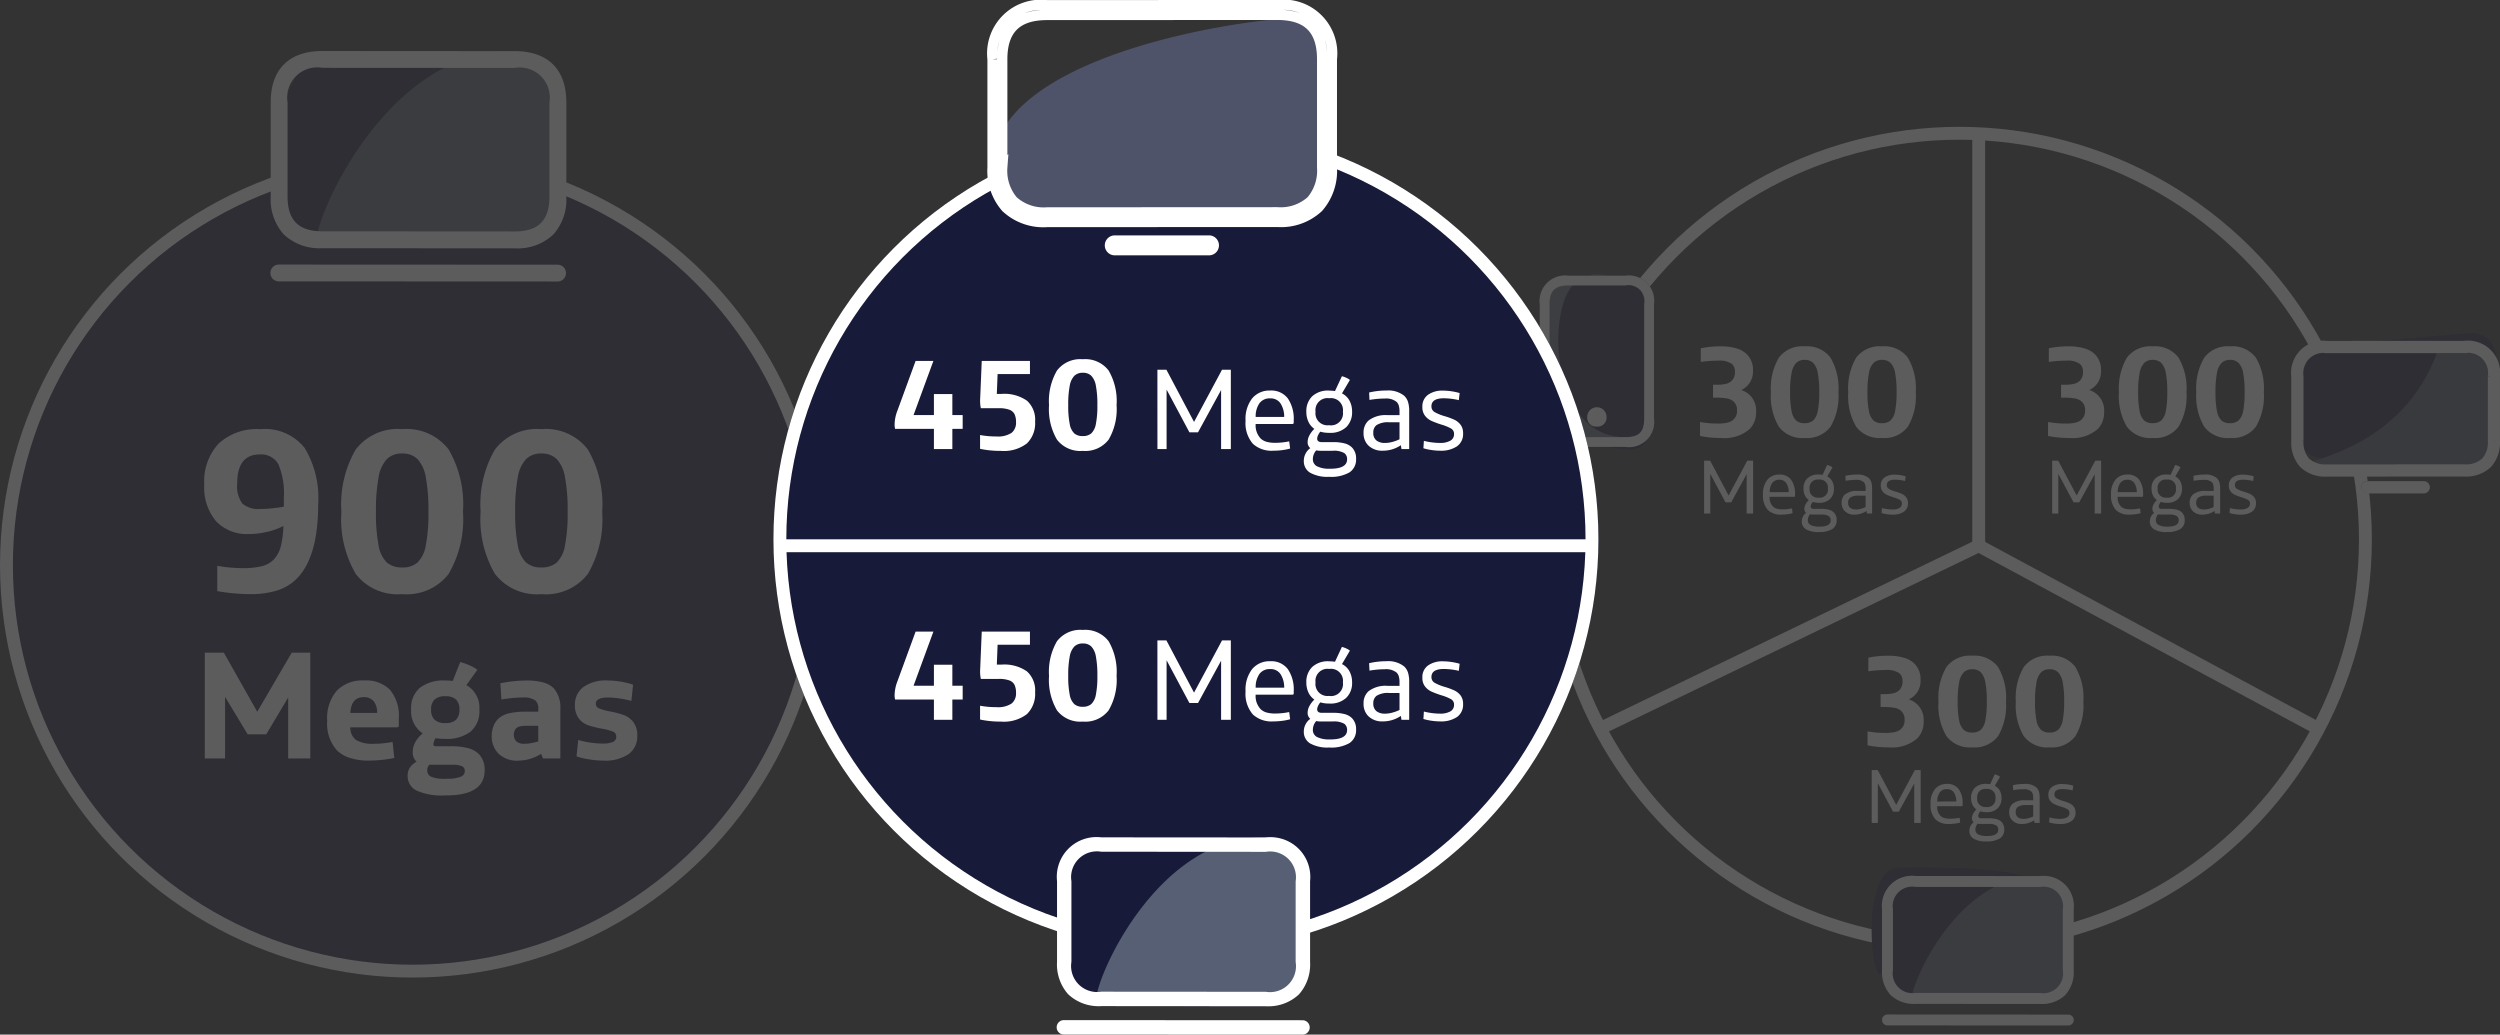 <svg xmlns="http://www.w3.org/2000/svg" width="193.941" height="80.262" viewBox="0 0 193.941 80.262">
  <rect x="0" y="0" width="193.941" height="80.262" fill="#333333" stroke="none"/>
  <g id="Grupo_15013" data-name="Grupo 15013" transform="translate(-941 -1203.162)">
    <g id="Grupo_15012" data-name="Grupo 15012">
      <g id="Grupo_14983" data-name="Grupo 14983" transform="translate(-11 -30)" opacity="0.2">
        <line id="Línea_1366" data-name="Línea 1366" y1="14" x2="29" transform="translate(1076.5 1275.5)" fill="none" stroke="#fff" stroke-width="1"/>
        <line id="Línea_1367" data-name="Línea 1367" x1="26" y1="14" transform="translate(1105.5 1275.5)" fill="none" stroke="#fff" stroke-width="1"/>
        <line id="Línea_1368" data-name="Línea 1368" y1="32" transform="translate(1105.5 1243.5)" fill="none" stroke="#fff" stroke-width="1"/>
        <g id="Grupo_14982" data-name="Grupo 14982" transform="translate(-5)">
          <g id="Elipse_878" data-name="Elipse 878" transform="translate(1077 1243)" fill="none" stroke="#fff" stroke-width="1">
            <circle cx="32" cy="32" r="32" stroke="none"/>
            <circle cx="32" cy="32" r="31.5" fill="none"/>
          </g>
          <g id="Grupo_14964" data-name="Grupo 14964" transform="translate(586 -29)">
            <g id="Grupo_3753" data-name="Grupo 3753" transform="translate(-1726.24 1117.969)">
              <path id="Trazado_10761" data-name="Trazado 10761" d="M2486.216,197.572l-5.646-.669c-.578,0-1.945-11.642,0-11.906,1.145,0,6.978-1.447,6.978.932l.443,7.923a6.706,6.706,0,0,1-.443,2.717A1.456,1.456,0,0,1,2486.216,197.572Z" transform="translate(-262.442 -18.488)" fill="#181a39"/>
              <g id="Grupo_3751" data-name="Grupo 3751" transform="translate(2216.69 165.488)">
                <path id="Trazado_10758" data-name="Trazado 10758" d="M2223.329,178.861h-4.42a1.958,1.958,0,0,1-2.219-2.219V167.8a1.977,1.977,0,0,1,2.219-2.219h4.42a1.962,1.962,0,0,1,2.219,2.219v8.84a1.958,1.958,0,0,1-2.219,2.219Zm0-.756c1.067,0,1.464-.4,1.464-1.464V167.8a1.551,1.551,0,0,0-.333-1.129c-.225-.226-3.968-2.623-5.551.12S2217.842,178.105,2223.329,178.105Z" transform="translate(-2216.689 -165.488)" fill="#5e6b7d"/>
                <path id="Trazado_2631" data-name="Trazado 2631" d="M2223.329,178.892h-4.42a1.958,1.958,0,0,1-2.219-2.219v-8.84a1.977,1.977,0,0,1,2.219-2.219h4.42a1.962,1.962,0,0,1,2.219,2.219v8.84a1.958,1.958,0,0,1-2.219,2.219Zm-4.42-12.523c-1.04,0-1.463.424-1.463,1.464v8.84c0,1.067.4,1.464,1.463,1.464h4.42c1.067,0,1.464-.4,1.464-1.464v-8.84a1.233,1.233,0,0,0-1.464-1.464Z" transform="translate(-2216.69 -165.519)" fill="#fff"/>
              </g>
              <g id="Grupo_3752" data-name="Grupo 3752" transform="translate(2220.37 175.783)">
                <path id="Trazado_2632" data-name="Trazado 2632" d="M2263.955,291.024a.506.506,0,0,0-.56.563.506.506,0,0,0,.56.563.507.507,0,0,0,.56-.563A.507.507,0,0,0,2263.955,291.024Z" transform="translate(-2263.207 -290.835)" fill="#fff"/>
                <path id="Trazado_2633" data-name="Trazado 2633" d="M2261.864,290.248a.694.694,0,0,1-.749-.752.749.749,0,1,1,1.5,0,.693.693,0,0,1-.749.752Zm0-1.126c-.257,0-.371.115-.371.374a.394.394,0,0,0,.088.282.485.485,0,0,0,.567,0,.393.393,0,0,0,.088-.282C2262.235,289.237,2262.121,289.122,2261.864,289.122Z" transform="translate(-2261.115 -288.744)" fill="#fff"/>
              </g>
            </g>
            <path id="Trazado_10760" data-name="Trazado 10760" d="M2489.059,193.3l-9.322-.006c-.815,0-1.391-8.087,1.355-8.26,1.615,0,10.473-.205,10.473,1.359v4.462a2.443,2.443,0,0,1-.626,1.786A2.536,2.536,0,0,1,2489.059,193.3Z" transform="translate(-1962.867 1144.438)" fill="#181a39"/>
            <path id="Trazado_10778" data-name="Trazado 10778" d="M-6.47.14A7.827,7.827,0,0,1-8.12-.02V-1.1a7.983,7.983,0,0,0,1.37.12,3.479,3.479,0,0,0,.685-.055A1.255,1.255,0,0,0-5.62-1.21.885.885,0,0,0-5.25-2a.855.855,0,0,0-.34-.75,1.187,1.187,0,0,0-.49-.185,5.041,5.041,0,0,0-.84-.055h-.19v-1h.24a3.308,3.308,0,0,0,.74-.065,1.025,1.025,0,0,0,.45-.225.887.887,0,0,0,.27-.7.779.779,0,0,0-.23-.62,1.657,1.657,0,0,0-1.08-.26,9.065,9.065,0,0,0-1.34.1V-6.82a7.428,7.428,0,0,1,1.57-.15,4.131,4.131,0,0,1,1.18.155,1.926,1.926,0,0,1,.83.465,1.7,1.7,0,0,1,.47,1.26,1.569,1.569,0,0,1-.91,1.51A1.641,1.641,0,0,1-3.77-1.89,1.826,1.826,0,0,1-4.25-.57,2.968,2.968,0,0,1-6.47.14ZM0,.14A2.278,2.278,0,0,1-2.005-.735,4.684,4.684,0,0,1-2.62-3.41a4.71,4.71,0,0,1,.615-2.68A2.273,2.273,0,0,1,0-6.97a2.273,2.273,0,0,1,2.005.88A4.71,4.71,0,0,1,2.62-3.41,4.684,4.684,0,0,1,2.005-.735,2.278,2.278,0,0,1,0,.14ZM0-1.01a.968.968,0,0,0,.66-.21,1.335,1.335,0,0,0,.355-.73A7.142,7.142,0,0,0,1.13-3.41a7.6,7.6,0,0,0-.115-1.5,1.494,1.494,0,0,0-.36-.78A.907.907,0,0,0,0-5.92a.907.907,0,0,0-.655.235,1.494,1.494,0,0,0-.36.78,7.6,7.6,0,0,0-.115,1.5,7.142,7.142,0,0,0,.115,1.46,1.335,1.335,0,0,0,.355.73A.968.968,0,0,0,0-1.01ZM6,.14A2.278,2.278,0,0,1,3.995-.735,4.684,4.684,0,0,1,3.38-3.41a4.71,4.71,0,0,1,.615-2.68A2.273,2.273,0,0,1,6-6.97a2.273,2.273,0,0,1,2.005.88A4.71,4.71,0,0,1,8.62-3.41,4.684,4.684,0,0,1,8.005-.735,2.278,2.278,0,0,1,6,.14ZM6-1.01a.968.968,0,0,0,.66-.21,1.335,1.335,0,0,0,.355-.73A7.142,7.142,0,0,0,7.13-3.41a7.6,7.6,0,0,0-.115-1.5,1.494,1.494,0,0,0-.36-.78A.907.907,0,0,0,6-5.92a.907.907,0,0,0-.655.235,1.494,1.494,0,0,0-.36.78,7.6,7.6,0,0,0-.115,1.5,7.142,7.142,0,0,0,.115,1.46,1.335,1.335,0,0,0,.355.73A.968.968,0,0,0,6-1.01ZM-7.8,1.9h.468L-5.9,4.6l1.446-2.7H-4V6h-.5V2.946L-5.7,5.13h-.444L-7.323,2.922V6H-7.8ZM-1.8,6.084a1.425,1.425,0,0,1-1.05-.354,1.629,1.629,0,0,1-.384-1.194,1.727,1.727,0,0,1,.345-1.161,1.163,1.163,0,0,1,.927-.4,1.071,1.071,0,0,1,.912.405A1.863,1.863,0,0,1-.747,4.524v.114q0,.066-.072.066h-1.9a.979.979,0,0,0,.258.75.733.733,0,0,0,.3.168,1.591,1.591,0,0,0,.45.054A3.533,3.533,0,0,0-.981,5.6l.048.372a2.775,2.775,0,0,1-.423.084A3.568,3.568,0,0,1-1.8,6.084Zm.564-1.746a1.27,1.27,0,0,0-.192-.7.609.609,0,0,0-.534-.258.65.65,0,0,0-.555.252,1.187,1.187,0,0,0-.195.708Zm2.328,3.1A1.829,1.829,0,0,1,.1,7.221a.691.691,0,0,1-.324-.615.8.8,0,0,1,.09-.369.757.757,0,0,1,.246-.285.39.39,0,0,1-.138-.318.739.739,0,0,1,.093-.345,1.309,1.309,0,0,1,.255-.333.917.917,0,0,1-.309-.372,1.22,1.22,0,0,1-.105-.516,1.068,1.068,0,0,1,.3-.795,1.2,1.2,0,0,1,.882-.3,2.344,2.344,0,0,1,.3.024l.354-.768a1.238,1.238,0,0,1,.222.078.838.838,0,0,1,.192.114l-.408.7a.891.891,0,0,1,.39.378,1.187,1.187,0,0,1,.132.57,1.068,1.068,0,0,1-.3.8,1.2,1.2,0,0,1-.882.3A1.6,1.6,0,0,1,.627,5.1a.812.812,0,0,0-.114.18.433.433,0,0,0-.048.18q0,.18.24.18h.564a2.348,2.348,0,0,1,.618.066.848.848,0,0,1,.378.21.8.8,0,0,1,.216.594.789.789,0,0,1-.333.69A1.874,1.874,0,0,1,1.089,7.434Zm0-2.67a.621.621,0,0,0,.708-.7.621.621,0,0,0-.708-.7.621.621,0,0,0-.708.7A.621.621,0,0,0,1.089,4.764Zm.048,2.25q.876,0,.876-.486A.379.379,0,0,0,1.869,6.2a1.068,1.068,0,0,0-.6-.12H.633a1.118,1.118,0,0,1-.216-.018.693.693,0,0,0-.174.45.407.407,0,0,0,.21.372A1.39,1.39,0,0,0,1.137,7.014Zm2.73-.93A1.013,1.013,0,0,1,3.1,5.8a.885.885,0,0,1-.234-.636.826.826,0,0,1,.252-.636,1.446,1.446,0,0,1,1-.282h.612V4.062a1.061,1.061,0,0,0-.036-.3.462.462,0,0,0-.114-.2.867.867,0,0,0-.612-.174,4.848,4.848,0,0,0-.792.072l-.018-.384a3.828,3.828,0,0,1,.894-.1,1.311,1.311,0,0,1,.918.27.75.75,0,0,1,.2.321,1.6,1.6,0,0,1,.06.477V6h-.4l-.03-.2A1.66,1.66,0,0,1,3.867,6.084Zm.108-.4a1.484,1.484,0,0,0,.378-.054,1.94,1.94,0,0,0,.372-.138V4.614h-.54a1.085,1.085,0,0,0-.654.15.474.474,0,0,0-.162.39.49.49,0,0,0,.156.4A.679.679,0,0,0,3.975,5.682Zm2.85.4a3.1,3.1,0,0,1-.453-.036,2.619,2.619,0,0,1-.411-.09l.024-.384a3.243,3.243,0,0,0,.4.078,3.17,3.17,0,0,0,.417.03,1.052,1.052,0,0,0,.549-.117.381.381,0,0,0,.189-.345.314.314,0,0,0-.162-.288,2.544,2.544,0,0,0-.51-.2,4.822,4.822,0,0,1-.5-.189.889.889,0,0,1-.327-.261.712.712,0,0,1-.138-.456.736.736,0,0,1,.291-.63,1.274,1.274,0,0,1,.777-.216,2.9,2.9,0,0,1,.447.036,3.1,3.1,0,0,1,.411.09l-.042.366a3.492,3.492,0,0,0-.774-.1q-.642,0-.642.414a.331.331,0,0,0,.165.3,2.36,2.36,0,0,0,.513.21,3.836,3.836,0,0,1,.495.18.891.891,0,0,1,.33.261.7.7,0,0,1,.135.447.772.772,0,0,1-.318.675A1.483,1.483,0,0,1,6.825,6.084Z" transform="translate(538 1296)" fill="#fff"/>
            <path id="Trazado_10777" data-name="Trazado 10777" d="M-6.47.14A7.827,7.827,0,0,1-8.12-.02V-1.1a7.983,7.983,0,0,0,1.37.12,3.479,3.479,0,0,0,.685-.055A1.255,1.255,0,0,0-5.62-1.21.885.885,0,0,0-5.25-2a.855.855,0,0,0-.34-.75,1.187,1.187,0,0,0-.49-.185,5.041,5.041,0,0,0-.84-.055h-.19v-1h.24a3.308,3.308,0,0,0,.74-.065,1.025,1.025,0,0,0,.45-.225.887.887,0,0,0,.27-.7.779.779,0,0,0-.23-.62,1.657,1.657,0,0,0-1.08-.26,9.065,9.065,0,0,0-1.34.1V-6.82a7.428,7.428,0,0,1,1.57-.15,4.131,4.131,0,0,1,1.18.155,1.926,1.926,0,0,1,.83.465,1.7,1.7,0,0,1,.47,1.26,1.569,1.569,0,0,1-.91,1.51A1.641,1.641,0,0,1-3.77-1.89,1.826,1.826,0,0,1-4.25-.57,2.968,2.968,0,0,1-6.47.14ZM0,.14A2.278,2.278,0,0,1-2.005-.735,4.684,4.684,0,0,1-2.62-3.41a4.71,4.71,0,0,1,.615-2.68A2.273,2.273,0,0,1,0-6.97a2.273,2.273,0,0,1,2.005.88A4.71,4.71,0,0,1,2.62-3.41,4.684,4.684,0,0,1,2.005-.735,2.278,2.278,0,0,1,0,.14ZM0-1.01a.968.968,0,0,0,.66-.21,1.335,1.335,0,0,0,.355-.73A7.142,7.142,0,0,0,1.13-3.41a7.6,7.6,0,0,0-.115-1.5,1.494,1.494,0,0,0-.36-.78A.907.907,0,0,0,0-5.92a.907.907,0,0,0-.655.235,1.494,1.494,0,0,0-.36.78,7.6,7.6,0,0,0-.115,1.5,7.142,7.142,0,0,0,.115,1.46,1.335,1.335,0,0,0,.355.73A.968.968,0,0,0,0-1.01ZM6,.14A2.278,2.278,0,0,1,3.995-.735,4.684,4.684,0,0,1,3.38-3.41a4.71,4.71,0,0,1,.615-2.68A2.273,2.273,0,0,1,6-6.97a2.273,2.273,0,0,1,2.005.88A4.71,4.71,0,0,1,8.62-3.41,4.684,4.684,0,0,1,8.005-.735,2.278,2.278,0,0,1,6,.14ZM6-1.01a.968.968,0,0,0,.66-.21,1.335,1.335,0,0,0,.355-.73A7.142,7.142,0,0,0,7.13-3.41a7.6,7.6,0,0,0-.115-1.5,1.494,1.494,0,0,0-.36-.78A.907.907,0,0,0,6-5.92a.907.907,0,0,0-.655.235,1.494,1.494,0,0,0-.36.78,7.6,7.6,0,0,0-.115,1.5,7.142,7.142,0,0,0,.115,1.46,1.335,1.335,0,0,0,.355.73A.968.968,0,0,0,6-1.01ZM-7.8,1.9h.468L-5.9,4.6l1.446-2.7H-4V6h-.5V2.946L-5.7,5.13h-.444L-7.323,2.922V6H-7.8ZM-1.8,6.084a1.425,1.425,0,0,1-1.05-.354,1.629,1.629,0,0,1-.384-1.194,1.727,1.727,0,0,1,.345-1.161,1.163,1.163,0,0,1,.927-.4,1.071,1.071,0,0,1,.912.405A1.863,1.863,0,0,1-.747,4.524v.114q0,.066-.072.066h-1.9a.979.979,0,0,0,.258.75.733.733,0,0,0,.3.168,1.591,1.591,0,0,0,.45.054A3.533,3.533,0,0,0-.981,5.6l.048.372a2.775,2.775,0,0,1-.423.084A3.568,3.568,0,0,1-1.8,6.084Zm.564-1.746a1.27,1.27,0,0,0-.192-.7.609.609,0,0,0-.534-.258.65.65,0,0,0-.555.252,1.187,1.187,0,0,0-.195.708Zm2.328,3.1A1.829,1.829,0,0,1,.1,7.221a.691.691,0,0,1-.324-.615.8.8,0,0,1,.09-.369.757.757,0,0,1,.246-.285.39.39,0,0,1-.138-.318.739.739,0,0,1,.093-.345,1.309,1.309,0,0,1,.255-.333.917.917,0,0,1-.309-.372,1.22,1.22,0,0,1-.105-.516,1.068,1.068,0,0,1,.3-.795,1.2,1.2,0,0,1,.882-.3,2.344,2.344,0,0,1,.3.024l.354-.768a1.238,1.238,0,0,1,.222.078.838.838,0,0,1,.192.114l-.408.7a.891.891,0,0,1,.39.378,1.187,1.187,0,0,1,.132.57,1.068,1.068,0,0,1-.3.8,1.2,1.2,0,0,1-.882.3A1.6,1.6,0,0,1,.627,5.1a.812.812,0,0,0-.114.18.433.433,0,0,0-.048.18q0,.18.24.18h.564a2.348,2.348,0,0,1,.618.066.848.848,0,0,1,.378.21.8.8,0,0,1,.216.594.789.789,0,0,1-.333.69A1.874,1.874,0,0,1,1.089,7.434Zm0-2.67a.621.621,0,0,0,.708-.7.621.621,0,0,0-.708-.7.621.621,0,0,0-.708.7A.621.621,0,0,0,1.089,4.764Zm.048,2.25q.876,0,.876-.486A.379.379,0,0,0,1.869,6.2a1.068,1.068,0,0,0-.6-.12H.633a1.118,1.118,0,0,1-.216-.018.693.693,0,0,0-.174.45.407.407,0,0,0,.21.372A1.39,1.39,0,0,0,1.137,7.014Zm2.73-.93A1.013,1.013,0,0,1,3.1,5.8a.885.885,0,0,1-.234-.636.826.826,0,0,1,.252-.636,1.446,1.446,0,0,1,1-.282h.612V4.062a1.061,1.061,0,0,0-.036-.3.462.462,0,0,0-.114-.2.867.867,0,0,0-.612-.174,4.848,4.848,0,0,0-.792.072l-.018-.384a3.828,3.828,0,0,1,.894-.1,1.311,1.311,0,0,1,.918.27.75.75,0,0,1,.2.321,1.6,1.6,0,0,1,.06.477V6h-.4l-.03-.2A1.66,1.66,0,0,1,3.867,6.084Zm.108-.4a1.484,1.484,0,0,0,.378-.054,1.94,1.94,0,0,0,.372-.138V4.614h-.54a1.085,1.085,0,0,0-.654.15.474.474,0,0,0-.162.39.49.49,0,0,0,.156.4A.679.679,0,0,0,3.975,5.682Zm2.85.4a3.1,3.1,0,0,1-.453-.036,2.619,2.619,0,0,1-.411-.09l.024-.384a3.243,3.243,0,0,0,.4.078,3.17,3.17,0,0,0,.417.03,1.052,1.052,0,0,0,.549-.117.381.381,0,0,0,.189-.345.314.314,0,0,0-.162-.288,2.544,2.544,0,0,0-.51-.2,4.822,4.822,0,0,1-.5-.189.889.889,0,0,1-.327-.261.712.712,0,0,1-.138-.456.736.736,0,0,1,.291-.63,1.274,1.274,0,0,1,.777-.216,2.9,2.9,0,0,1,.447.036,3.1,3.1,0,0,1,.411.09l-.042.366a3.492,3.492,0,0,0-.774-.1q-.642,0-.642.414a.331.331,0,0,0,.165.3,2.36,2.36,0,0,0,.513.21,3.836,3.836,0,0,1,.495.18.891.891,0,0,1,.33.261.7.7,0,0,1,.135.447.772.772,0,0,1-.318.675A1.483,1.483,0,0,1,6.825,6.084Z" transform="translate(511 1296)" fill="#fff"/>
            <path id="Trazado_10779" data-name="Trazado 10779" d="M-6.47.14A7.827,7.827,0,0,1-8.12-.02V-1.1a7.983,7.983,0,0,0,1.37.12,3.479,3.479,0,0,0,.685-.055A1.255,1.255,0,0,0-5.62-1.21.885.885,0,0,0-5.25-2a.855.855,0,0,0-.34-.75,1.187,1.187,0,0,0-.49-.185,5.041,5.041,0,0,0-.84-.055h-.19v-1h.24a3.308,3.308,0,0,0,.74-.065,1.025,1.025,0,0,0,.45-.225.887.887,0,0,0,.27-.7.779.779,0,0,0-.23-.62,1.657,1.657,0,0,0-1.08-.26,9.065,9.065,0,0,0-1.34.1V-6.82a7.428,7.428,0,0,1,1.57-.15,4.131,4.131,0,0,1,1.18.155,1.926,1.926,0,0,1,.83.465,1.7,1.7,0,0,1,.47,1.26,1.569,1.569,0,0,1-.91,1.51A1.641,1.641,0,0,1-3.77-1.89,1.826,1.826,0,0,1-4.25-.57,2.968,2.968,0,0,1-6.47.14ZM0,.14A2.278,2.278,0,0,1-2.005-.735,4.684,4.684,0,0,1-2.62-3.41a4.71,4.71,0,0,1,.615-2.68A2.273,2.273,0,0,1,0-6.97a2.273,2.273,0,0,1,2.005.88A4.71,4.71,0,0,1,2.62-3.41,4.684,4.684,0,0,1,2.005-.735,2.278,2.278,0,0,1,0,.14ZM0-1.01a.968.968,0,0,0,.66-.21,1.335,1.335,0,0,0,.355-.73A7.142,7.142,0,0,0,1.13-3.41a7.6,7.6,0,0,0-.115-1.5,1.494,1.494,0,0,0-.36-.78A.907.907,0,0,0,0-5.92a.907.907,0,0,0-.655.235,1.494,1.494,0,0,0-.36.78,7.6,7.6,0,0,0-.115,1.5,7.142,7.142,0,0,0,.115,1.46,1.335,1.335,0,0,0,.355.73A.968.968,0,0,0,0-1.01ZM6,.14A2.278,2.278,0,0,1,3.995-.735,4.684,4.684,0,0,1,3.38-3.41a4.71,4.71,0,0,1,.615-2.68A2.273,2.273,0,0,1,6-6.97a2.273,2.273,0,0,1,2.005.88A4.71,4.71,0,0,1,8.62-3.41,4.684,4.684,0,0,1,8.005-.735,2.278,2.278,0,0,1,6,.14ZM6-1.01a.968.968,0,0,0,.66-.21,1.335,1.335,0,0,0,.355-.73A7.142,7.142,0,0,0,7.13-3.41a7.6,7.6,0,0,0-.115-1.5,1.494,1.494,0,0,0-.36-.78A.907.907,0,0,0,6-5.92a.907.907,0,0,0-.655.235,1.494,1.494,0,0,0-.36.78,7.6,7.6,0,0,0-.115,1.5,7.142,7.142,0,0,0,.115,1.46,1.335,1.335,0,0,0,.355.73A.968.968,0,0,0,6-1.01ZM-7.8,1.9h.468L-5.9,4.6l1.446-2.7H-4V6h-.5V2.946L-5.7,5.13h-.444L-7.323,2.922V6H-7.8ZM-1.8,6.084a1.425,1.425,0,0,1-1.05-.354,1.629,1.629,0,0,1-.384-1.194,1.727,1.727,0,0,1,.345-1.161,1.163,1.163,0,0,1,.927-.4,1.071,1.071,0,0,1,.912.405A1.863,1.863,0,0,1-.747,4.524v.114q0,.066-.072.066h-1.9a.979.979,0,0,0,.258.75.733.733,0,0,0,.3.168,1.591,1.591,0,0,0,.45.054A3.533,3.533,0,0,0-.981,5.6l.048.372a2.775,2.775,0,0,1-.423.084A3.568,3.568,0,0,1-1.8,6.084Zm.564-1.746a1.27,1.27,0,0,0-.192-.7.609.609,0,0,0-.534-.258.65.65,0,0,0-.555.252,1.187,1.187,0,0,0-.195.708Zm2.328,3.1A1.829,1.829,0,0,1,.1,7.221a.691.691,0,0,1-.324-.615.8.8,0,0,1,.09-.369.757.757,0,0,1,.246-.285.39.39,0,0,1-.138-.318.739.739,0,0,1,.093-.345,1.309,1.309,0,0,1,.255-.333.917.917,0,0,1-.309-.372,1.22,1.22,0,0,1-.105-.516,1.068,1.068,0,0,1,.3-.795,1.2,1.2,0,0,1,.882-.3,2.344,2.344,0,0,1,.3.024l.354-.768a1.238,1.238,0,0,1,.222.078.838.838,0,0,1,.192.114l-.408.7a.891.891,0,0,1,.39.378,1.187,1.187,0,0,1,.132.57,1.068,1.068,0,0,1-.3.8,1.2,1.2,0,0,1-.882.3A1.6,1.6,0,0,1,.627,5.1a.812.812,0,0,0-.114.18.433.433,0,0,0-.048.18q0,.18.24.18h.564a2.348,2.348,0,0,1,.618.066.848.848,0,0,1,.378.21.8.8,0,0,1,.216.594.789.789,0,0,1-.333.69A1.874,1.874,0,0,1,1.089,7.434Zm0-2.67a.621.621,0,0,0,.708-.7.621.621,0,0,0-.708-.7.621.621,0,0,0-.708.7A.621.621,0,0,0,1.089,4.764Zm.048,2.25q.876,0,.876-.486A.379.379,0,0,0,1.869,6.2a1.068,1.068,0,0,0-.6-.12H.633a1.118,1.118,0,0,1-.216-.018.693.693,0,0,0-.174.45.407.407,0,0,0,.21.372A1.39,1.39,0,0,0,1.137,7.014Zm2.73-.93A1.013,1.013,0,0,1,3.1,5.8a.885.885,0,0,1-.234-.636.826.826,0,0,1,.252-.636,1.446,1.446,0,0,1,1-.282h.612V4.062a1.061,1.061,0,0,0-.036-.3.462.462,0,0,0-.114-.2.867.867,0,0,0-.612-.174,4.848,4.848,0,0,0-.792.072l-.018-.384a3.828,3.828,0,0,1,.894-.1,1.311,1.311,0,0,1,.918.27.75.75,0,0,1,.2.321,1.6,1.6,0,0,1,.06.477V6h-.4l-.03-.2A1.66,1.66,0,0,1,3.867,6.084Zm.108-.4a1.484,1.484,0,0,0,.378-.054,1.94,1.94,0,0,0,.372-.138V4.614h-.54a1.085,1.085,0,0,0-.654.15.474.474,0,0,0-.162.39.49.49,0,0,0,.156.4A.679.679,0,0,0,3.975,5.682Zm2.85.4a3.1,3.1,0,0,1-.453-.036,2.619,2.619,0,0,1-.411-.09l.024-.384a3.243,3.243,0,0,0,.4.078,3.17,3.17,0,0,0,.417.03,1.052,1.052,0,0,0,.549-.117.381.381,0,0,0,.189-.345.314.314,0,0,0-.162-.288,2.544,2.544,0,0,0-.51-.2,4.822,4.822,0,0,1-.5-.189.889.889,0,0,1-.327-.261.712.712,0,0,1-.138-.456.736.736,0,0,1,.291-.63,1.274,1.274,0,0,1,.777-.216,2.9,2.9,0,0,1,.447.036,3.1,3.1,0,0,1,.411.09l-.042.366a3.492,3.492,0,0,0-.774-.1q-.642,0-.642.414a.331.331,0,0,0,.165.3,2.36,2.36,0,0,0,.513.21,3.836,3.836,0,0,1,.495.18.891.891,0,0,1,.33.261.7.7,0,0,1,.135.447.772.772,0,0,1-.318.675A1.483,1.483,0,0,1,6.825,6.084Z" transform="translate(524 1320)" fill="#fff"/>
          </g>
          <g id="Grupo_14971" data-name="Grupo 14971" transform="translate(647 -21.535)">
            <g id="Grupo_13246" data-name="Grupo 13246" transform="translate(488.009 1280.536)">
              <g id="Grupo_13245" data-name="Grupo 13245" transform="translate(0 0)">
                <g id="Grupo_4208" data-name="Grupo 4208" transform="translate(0 0)">
                  <path id="Trazado_2762" data-name="Trazado 2762" d="M808.473,287.725h-4.357a.223.223,0,1,1,0-.447h4.357a.223.223,0,1,1,0,.447Z" transform="translate(-798.461 -275.553)" fill="#4e536a" stroke="#707070" stroke-width="0.5"/>
                  <path id="Trazado_10762" data-name="Trazado 10762" d="M749.867,186.186h0c-.678,0-3.428-.231-3.78-.677-.338-.429-2.509-.782.23-8.32l12.256-1.032a1.875,1.875,0,0,1,1.551.659,2.9,2.9,0,0,1,.51,1.839v5.006a2.94,2.94,0,0,1-.509,1.849,1.864,1.864,0,0,1-1.551.671Z" transform="translate(-744.952 -176.157)" fill="#181a39"/>
                  <path id="Trazado_2761" data-name="Trazado 2761" d="M750.082,186.186h0c-.678,0-3.428-.231-3.78-.677-.338-.429,7.174-1.155,9.912-8.693l2.573-.659a1.875,1.875,0,0,1,1.551.659,2.9,2.9,0,0,1,.51,1.839v5.006a2.94,2.94,0,0,1-.509,1.849,1.864,1.864,0,0,1-1.551.671Z" transform="translate(-745.168 -175.318)" fill="#4e536a"/>
                </g>
              </g>
            </g>
            <g id="Grupo_4209" data-name="Grupo 4209" transform="translate(488 1281.391)">
              <g id="Grupo_4208-2" data-name="Grupo 4208" transform="translate(0 0)">
                <path id="Trazado_2761-2" data-name="Trazado 2761" d="M750.873,186.186h0a2.528,2.528,0,0,1-1.9-.671,2.568,2.568,0,0,1-.623-1.849V178.66a2.249,2.249,0,0,1,2.521-2.5l10.649-.006a2.249,2.249,0,0,1,2.521,2.5v5.006a2.567,2.567,0,0,1-.623,1.849,2.527,2.527,0,0,1-1.9.671Zm10.649-9.582-10.649.006a1.813,1.813,0,0,0-2.074,2.051v5.006a2.145,2.145,0,0,0,.5,1.539,2.107,2.107,0,0,0,1.576.534l10.649-.006a2.108,2.108,0,0,0,1.576-.535,2.146,2.146,0,0,0,.5-1.538v-5.006A1.813,1.813,0,0,0,761.522,176.6Z" transform="translate(-748.352 -176.157)" fill="none" stroke="#fff" stroke-width="0.5"/>
                <path id="Trazado_2762-2" data-name="Trazado 2762" d="M808.473,287.725h-4.357a.223.223,0,1,1,0-.447h4.357a.223.223,0,1,1,0,.447Z" transform="translate(-798.452 -276.392)" fill="none" stroke="#fff" stroke-width="0.5"/>
              </g>
            </g>
          </g>
          <g id="Grupo_14973" data-name="Grupo 14973" transform="translate(-1373.133 1117.836)">
            <path id="Trazado_2630" data-name="Trazado 2630" d="M2490.583,299.889h0l-14.026-.007a.423.423,0,1,1,0-.846h0l14.026.007a.423.423,0,0,1,0,.846Z" transform="translate(0 -105.009)" fill="#fff"/>
            <path id="Trazado_10759" data-name="Trazado 10759" d="M2489.436,193.822l-9.674-.007c-.846,0-1.443-8.6,1.406-8.78,1.676,0,10.868-.218,10.868,1.444v4.743a2.635,2.635,0,0,1-.649,1.9A2.6,2.6,0,0,1,2489.436,193.822Z" transform="translate(-2.538 -1.261)" fill="#181a39"/>
            <path id="Trazado_10757" data-name="Trazado 10757" d="M2489.751,193.213l-9.673-.007c-.846,0,2.911-9.913,9.674-9.913a2.335,2.335,0,0,1,2.6,2.578v4.743a2.634,2.634,0,0,1-.65,1.9A2.6,2.6,0,0,1,2489.751,193.213Z" transform="translate(-1.556 -0.004)" fill="#565f73"/>
            <path id="Trazado_2629" data-name="Trazado 2629" d="M2488.406,193.209l-9.673-.007a2.6,2.6,0,0,1-1.95-.7,2.634,2.634,0,0,1-.65-1.9v-4.743a2.335,2.335,0,0,1,2.6-2.578l9.673.007a2.335,2.335,0,0,1,2.6,2.578v4.743a2.636,2.636,0,0,1-.649,1.9A2.6,2.6,0,0,1,2488.406,193.209Zm-9.673-9.08a1.512,1.512,0,0,0-1.753,1.731V190.6a1.528,1.528,0,0,0,1.753,1.752h0l9.673.007a1.528,1.528,0,0,0,1.753-1.752v-4.743a1.512,1.512,0,0,0-1.753-1.731Z" fill="#fff"/>
          </g>
        </g>
      </g>
      <g id="Grupo_14984" data-name="Grupo 14984" transform="translate(54 -30)" opacity="0.2">
        <g id="Elipse_876" data-name="Elipse 876" transform="translate(887 1245)" fill="#181a39" stroke="#fff" stroke-width="1">
          <circle cx="32" cy="32" r="32" stroke="none"/>
          <circle cx="32" cy="32" r="31.5" fill="none"/>
        </g>
        <path id="Trazado_10774" data-name="Trazado 10774" d="M4.392.252A14.9,14.9,0,0,1,1.854.018V-1.944a11.485,11.485,0,0,0,1.944.18,6.224,6.224,0,0,0,1.485-.144,1.962,1.962,0,0,0,.927-.5,2.251,2.251,0,0,0,.567-1.026,7.291,7.291,0,0,0,.207-1.6A5.186,5.186,0,0,1,5.7-4.572,6.192,6.192,0,0,1,4.32-4.41a3.292,3.292,0,0,1-2.565-1A4.065,4.065,0,0,1,.846-8.244,4.311,4.311,0,0,1,1.962-11.43,4.388,4.388,0,0,1,5.2-12.546,3.927,3.927,0,0,1,8.64-11.079,7.522,7.522,0,0,1,9.684-6.714q0,4.1-1.674,5.778a3.7,3.7,0,0,1-1.494.9A6.887,6.887,0,0,1,4.392.252ZM5.22-6.354a8.8,8.8,0,0,0,.909-.054q.513-.054.891-.126v-.684A5.888,5.888,0,0,0,6.606-9.8a1.506,1.506,0,0,0-1.458-.783q-1.746,0-1.746,2.25a2.264,2.264,0,0,0,.405,1.566A1.939,1.939,0,0,0,5.22-6.354ZM16.2.252a4.1,4.1,0,0,1-3.609-1.575,8.432,8.432,0,0,1-1.107-4.815,8.478,8.478,0,0,1,1.107-4.824A4.091,4.091,0,0,1,16.2-12.546a4.091,4.091,0,0,1,3.609,1.584,8.478,8.478,0,0,1,1.107,4.824,8.432,8.432,0,0,1-1.107,4.815A4.1,4.1,0,0,1,16.2.252Zm0-2.07A1.743,1.743,0,0,0,17.388-2.2a2.4,2.4,0,0,0,.639-1.314,12.855,12.855,0,0,0,.207-2.628,13.678,13.678,0,0,0-.207-2.691,2.69,2.69,0,0,0-.648-1.4,1.632,1.632,0,0,0-1.179-.423,1.632,1.632,0,0,0-1.179.423,2.69,2.69,0,0,0-.648,1.4,13.678,13.678,0,0,0-.207,2.691,12.855,12.855,0,0,0,.207,2.628A2.4,2.4,0,0,0,15.012-2.2,1.743,1.743,0,0,0,16.2-1.818ZM27,.252a4.1,4.1,0,0,1-3.609-1.575,8.432,8.432,0,0,1-1.107-4.815,8.478,8.478,0,0,1,1.107-4.824A4.091,4.091,0,0,1,27-12.546a4.091,4.091,0,0,1,3.609,1.584,8.478,8.478,0,0,1,1.107,4.824,8.432,8.432,0,0,1-1.107,4.815A4.1,4.1,0,0,1,27,.252Zm0-2.07A1.743,1.743,0,0,0,28.188-2.2a2.4,2.4,0,0,0,.639-1.314,12.855,12.855,0,0,0,.207-2.628,13.678,13.678,0,0,0-.207-2.691,2.69,2.69,0,0,0-.648-1.4A1.632,1.632,0,0,0,27-10.656a1.632,1.632,0,0,0-1.179.423,2.69,2.69,0,0,0-.648,1.4,13.678,13.678,0,0,0-.207,2.691,12.855,12.855,0,0,0,.207,2.628A2.4,2.4,0,0,0,25.812-2.2,1.743,1.743,0,0,0,27-1.818ZM.888,4.792H2.364L4.956,9.376,7.632,4.792h1.44V13H7.356V8.272l-1.7,2.856H4.212L2.46,8.224V13H.888Zm12.72,8.376a4.706,4.706,0,0,1-1.434-.2,2.6,2.6,0,0,1-1-.558,3.1,3.1,0,0,1-.792-2.34,3.282,3.282,0,0,1,.744-2.328,2.757,2.757,0,0,1,2.112-.792,2.636,2.636,0,0,1,2.022.726,3.187,3.187,0,0,1,.678,2.238v.54q0,.132-.144.132H12.18a1.164,1.164,0,0,0,.468,1,2.555,2.555,0,0,0,1.344.276,7.82,7.82,0,0,0,1.464-.144l.132,1.248A10.6,10.6,0,0,1,13.608,13.168Zm.648-3.7a1.387,1.387,0,0,0-.264-.9.933.933,0,0,0-.768-.324q-.984,0-1.044,1.224Zm5.256,6.4a4.81,4.81,0,0,1-2.2-.378,1.247,1.247,0,0,1-.69-1.17,1.091,1.091,0,0,1,.186-.624,1.349,1.349,0,0,1,.51-.444.947.947,0,0,1-.3-.768,1.569,1.569,0,0,1,.2-.75,2.237,2.237,0,0,1,.576-.678,2.048,2.048,0,0,1-.9-1.848,2.054,2.054,0,0,1,.69-1.7,3.048,3.048,0,0,1,1.962-.558,4.639,4.639,0,0,1,.576.036L20.7,5.524a4.206,4.206,0,0,1,.714.246,3.067,3.067,0,0,1,.618.354L21.18,7.312a2,2,0,0,1,1.008,1.9,2.077,2.077,0,0,1-.684,1.71,3.023,3.023,0,0,1-1.956.558,5.321,5.321,0,0,1-.768-.048,1.5,1.5,0,0,0-.114.264.731.731,0,0,0-.042.2q0,.156.168.156h1.152a5.205,5.205,0,0,1,1.374.15,1.833,1.833,0,0,1,.846.474,1.741,1.741,0,0,1,.432,1.248q0,1.944-2.988,1.944Zm.036-5.616a1.144,1.144,0,0,0,.834-.258,1.069,1.069,0,0,0,.258-.786,1.051,1.051,0,0,0-.258-.774,1.144,1.144,0,0,0-.834-.258,1.167,1.167,0,0,0-.84.258,1.037,1.037,0,0,0-.264.774,1.054,1.054,0,0,0,.264.786A1.167,1.167,0,0,0,19.548,10.252Zm.192,4.32a2.51,2.51,0,0,0,.984-.15A.47.47,0,0,0,21.06,14a.413.413,0,0,0-.222-.4,1.972,1.972,0,0,0-.81-.114H18.312a.626.626,0,0,0-.168.444.516.516,0,0,0,.312.492,2.719,2.719,0,0,0,1.1.156Zm5.472-1.4a2.089,2.089,0,0,1-1.524-.528,1.874,1.874,0,0,1-.54-1.4,2.08,2.08,0,0,1,.132-.744,1.565,1.565,0,0,1,.384-.588,1.836,1.836,0,0,1,.822-.414,5.762,5.762,0,0,1,1.338-.126h.936V9.172a.85.85,0,0,0-.216-.66,1.549,1.549,0,0,0-1-.24,8.512,8.512,0,0,0-.864.048q-.468.048-.78.108l-.084-1.26a10.641,10.641,0,0,1,2.088-.216,4.543,4.543,0,0,1,1.266.162,1.664,1.664,0,0,1,.846.51,2.328,2.328,0,0,1,.456,1.56V13H27.12l-.144-.36a3.3,3.3,0,0,1-1.764.528ZM25.7,11.86a3.026,3.026,0,0,0,.528-.054,4.294,4.294,0,0,0,.528-.126V10.468h-.912a2.211,2.211,0,0,0-.516.048.63.63,0,0,0-.3.156.787.787,0,0,0,.03,1.008A.94.94,0,0,0,25.7,11.86Zm6.084,1.308a7.027,7.027,0,0,1-1.1-.1,5.321,5.321,0,0,1-.96-.228l.132-1.272a6.368,6.368,0,0,0,.894.192,6.63,6.63,0,0,0,1,.084,2.009,2.009,0,0,0,.786-.12.425.425,0,0,0,.27-.42.4.4,0,0,0-.264-.39,4.293,4.293,0,0,0-.84-.222,7.693,7.693,0,0,1-1.068-.264,1.59,1.59,0,0,1-.726-.522A1.646,1.646,0,0,1,29.6,8.848a1.68,1.68,0,0,1,.642-1.38,3.01,3.01,0,0,1,1.914-.516,6.064,6.064,0,0,1,.972.084,6.316,6.316,0,0,1,.984.24l-.132,1.26a8,8,0,0,0-.942-.192,6.182,6.182,0,0,0-.87-.072q-.948,0-.948.48a.381.381,0,0,0,.258.366,4.545,4.545,0,0,0,.834.234,7.042,7.042,0,0,1,1.068.276,1.688,1.688,0,0,1,.744.54,1.649,1.649,0,0,1,.312,1.068,1.68,1.68,0,0,1-.672,1.428A3.27,3.27,0,0,1,31.788,13.168Z" transform="translate(902 1279)" fill="#fff"/>
        <g id="Grupo_3750" data-name="Grupo 3750" transform="translate(-1568.133 1053.836)">
          <path id="Trazado_2630-2" data-name="Trazado 2630" d="M2498.413,300.351h0l-21.627-.01a.653.653,0,1,1,0-1.305h0l21.627.01a.653.653,0,0,1,0,1.305Z" transform="translate(0 -99.187)" fill="#fff"/>
          <path id="Trazado_10759-2" data-name="Trazado 10759" d="M2495.057,198.588l-14.916-.01c-1.3,0-2.225-13.253,2.167-13.537,2.585,0,16.757-.336,16.757,2.227v7.313a4.063,4.063,0,0,1-1,2.927A4,4,0,0,1,2495.057,198.588Z" transform="translate(-2.326 -1)" fill="#181a39"/>
          <path id="Trazado_10757-2" data-name="Trazado 10757" d="M2495.057,198.588l-14.916-.01c-1.3,0,4.488-15.285,14.916-15.285,2.585,0,4.008,1.412,4.008,3.975v7.313a4.063,4.063,0,0,1-1,2.927A4,4,0,0,1,2495.057,198.588Z" transform="translate(-0.326)" fill="#565f73"/>
          <path id="Trazado_2629-2" data-name="Trazado 2629" d="M2495.057,198.588l-14.916-.01a4,4,0,0,1-3.007-1.08,4.063,4.063,0,0,1-1-2.927v-7.313c0-2.563,1.424-3.975,4.009-3.975l14.916.01c2.585,0,4.008,1.412,4.008,3.975v7.313a4.063,4.063,0,0,1-1,2.927A4,4,0,0,1,2495.057,198.588Zm-14.916-14a2.331,2.331,0,0,0-2.7,2.669v7.313c0,1.844.859,2.7,2.7,2.7h0l14.915.01c1.844,0,2.7-.859,2.7-2.7v-7.313a2.331,2.331,0,0,0-2.7-2.67Z" transform="translate(0 0)" fill="#fff"/>
        </g>
      </g>
      <g id="Grupo_14985" data-name="Grupo 14985" transform="translate(26 -30)">
        <g id="Elipse_877" data-name="Elipse 877" transform="translate(975 1243)" fill="#181a39" stroke="#fff" stroke-width="1">
          <circle cx="32" cy="32" r="32" stroke="none"/>
          <circle cx="32" cy="32" r="31.5" fill="none"/>
        </g>
        <g id="Grupo_14957" data-name="Grupo 14957" transform="translate(504 -48)">
          <g id="Grupo_13246-2" data-name="Grupo 13246" transform="translate(488 1281.535)">
            <g id="Grupo_13245-2" data-name="Grupo 13245" transform="translate(0 0)">
              <g id="Grupo_4208-3" data-name="Grupo 4208" transform="translate(0 0)">
                <path id="Trazado_2761-3" data-name="Trazado 2761" d="M752.58,192.978h0a4.24,4.24,0,0,1-3.183-1.126,4.308,4.308,0,0,1-1.045-3.1c0-9.733,24.554-12.223,25.272-11.49a4.249,4.249,0,0,1,1.047,3.084v8.4a4.307,4.307,0,0,1-1.045,3.1,4.24,4.24,0,0,1-3.183,1.126Z" transform="translate(-748.352 -176.157)" fill="#4e536a"/>
                <path id="Trazado_2762-3" data-name="Trazado 2762" d="M811.575,288.027h-7.308a.375.375,0,1,1,0-.749h7.308a.375.375,0,0,1,0,.749Z" transform="translate(-794.767 -269.019)" fill="#4e536a" stroke="#707070" stroke-width="0.5"/>
              </g>
            </g>
          </g>
          <g id="Grupo_4209-2" data-name="Grupo 4209" transform="translate(488 1281.563)">
            <g id="Grupo_4208-4" data-name="Grupo 4208" transform="translate(0 0)">
              <path id="Trazado_2761-4" data-name="Trazado 2761" d="M752.58,192.978h0a4.24,4.24,0,0,1-3.183-1.126,4.308,4.308,0,0,1-1.045-3.1v-8.4a3.772,3.772,0,0,1,4.228-4.189l17.863-.009a3.772,3.772,0,0,1,4.228,4.189v8.4a4.307,4.307,0,0,1-1.045,3.1,4.24,4.24,0,0,1-3.183,1.126Zm17.862-16.072-17.862.009c-2.341,0-3.479,1.125-3.479,3.44v8.4a3.6,3.6,0,0,0,.835,2.581,3.533,3.533,0,0,0,2.643.9l17.863-.009a3.534,3.534,0,0,0,2.644-.9,3.6,3.6,0,0,0,.835-2.581v-8.4C773.921,178.031,772.783,176.906,770.443,176.906Z" transform="translate(-748.352 -176.157)" fill="none" stroke="#fff" stroke-width="0.8"/>
              <path id="Trazado_2762-4" data-name="Trazado 2762" d="M811.575,288.027h-7.308a.375.375,0,1,1,0-.749h7.308a.375.375,0,0,1,0,.749Z" transform="translate(-794.767 -269.019)" fill="none" stroke="#fff" stroke-width="0.8"/>
            </g>
          </g>
        </g>
        <line id="Línea_1365" data-name="Línea 1365" x2="63" transform="translate(975.5 1275.5)" fill="none" stroke="#fff" stroke-width="1"/>
        <path id="Trazado_10775" data-name="Trazado 10775" d="M3.45-1.57H.44A1.3,1.3,0,0,1,.4-1.92,3.1,3.1,0,0,1,.61-2.96L2.03-6.84H3.41L1.87-2.64H3.45V-4.27H4.88v1.63h.8v1.07h-.8V0H3.45ZM8.64.14A7.441,7.441,0,0,1,7.03-.02V-1.09a6.667,6.667,0,0,0,1.26.11,1.914,1.914,0,0,0,1.185-.28.994.994,0,0,0,.345-.82,1.461,1.461,0,0,0-.11-.615.72.72,0,0,0-.4-.355,2.253,2.253,0,0,0-.83-.12H7.09a2.8,2.8,0,0,1-.05-.77l.12-2.9H10.9v1.02H8.39L8.33-4.28h.36a3.068,3.068,0,0,1,1.975.525A1.975,1.975,0,0,1,11.3-2.14a2.187,2.187,0,0,1-.635,1.7A2.945,2.945,0,0,1,8.64.14ZM15,.14a2.278,2.278,0,0,1-2.005-.875A4.684,4.684,0,0,1,12.38-3.41a4.71,4.71,0,0,1,.615-2.68A2.273,2.273,0,0,1,15-6.97a2.273,2.273,0,0,1,2.005.88,4.71,4.71,0,0,1,.615,2.68,4.684,4.684,0,0,1-.615,2.675A2.278,2.278,0,0,1,15,.14Zm0-1.15a.968.968,0,0,0,.66-.21,1.335,1.335,0,0,0,.355-.73,7.141,7.141,0,0,0,.115-1.46,7.6,7.6,0,0,0-.115-1.5,1.494,1.494,0,0,0-.36-.78A.907.907,0,0,0,15-5.92a.907.907,0,0,0-.655.235,1.494,1.494,0,0,0-.36.78,7.6,7.6,0,0,0-.115,1.5,7.141,7.141,0,0,0,.115,1.46,1.335,1.335,0,0,0,.355.73A.968.968,0,0,0,15-1.01Zm5.787-5.146h.7l2.142,4.05L25.8-6.156h.684V0h-.756V-4.581L23.937-1.3h-.666L21.5-4.617V0h-.711ZM29.778.126A2.137,2.137,0,0,1,28.2-.405,2.443,2.443,0,0,1,27.627-2.2a2.591,2.591,0,0,1,.517-1.741,1.745,1.745,0,0,1,1.391-.6,1.606,1.606,0,0,1,1.368.608,2.8,2.8,0,0,1,.459,1.715v.171q0,.1-.108.1H28.41A1.469,1.469,0,0,0,28.8-.819a1.1,1.1,0,0,0,.45.252,2.387,2.387,0,0,0,.675.081A5.3,5.3,0,0,0,31.011-.6l.072.558a4.162,4.162,0,0,1-.634.126A5.352,5.352,0,0,1,29.778.126Zm.846-2.619a1.906,1.906,0,0,0-.288-1.053.913.913,0,0,0-.8-.387.976.976,0,0,0-.833.378,1.78,1.78,0,0,0-.292,1.062Zm3.492,4.644a2.744,2.744,0,0,1-1.485-.319,1.037,1.037,0,0,1-.486-.923A1.206,1.206,0,0,1,32.28.356a1.136,1.136,0,0,1,.369-.428.585.585,0,0,1-.207-.477,1.109,1.109,0,0,1,.139-.518,1.964,1.964,0,0,1,.382-.5,1.375,1.375,0,0,1-.464-.558,1.83,1.83,0,0,1-.158-.774,1.6,1.6,0,0,1,.45-1.192,1.8,1.8,0,0,1,1.323-.446,3.516,3.516,0,0,1,.45.036L35.1-5.652a1.857,1.857,0,0,1,.333.117,1.257,1.257,0,0,1,.288.171L35.106-4.32a1.336,1.336,0,0,1,.585.567,1.781,1.781,0,0,1,.2.855,1.6,1.6,0,0,1-.45,1.192,1.8,1.8,0,0,1-1.323.446,2.4,2.4,0,0,1-.693-.09,1.218,1.218,0,0,0-.171.27.649.649,0,0,0-.072.27q0,.27.36.27h.846a3.522,3.522,0,0,1,.927.1,1.272,1.272,0,0,1,.567.315A1.2,1.2,0,0,1,36.2.765,1.184,1.184,0,0,1,35.7,1.8,2.811,2.811,0,0,1,34.116,2.151Zm0-4A.931.931,0,0,0,35.178-2.9a.931.931,0,0,0-1.062-1.044A.931.931,0,0,0,33.054-2.9.931.931,0,0,0,34.116-1.854Zm.072,3.375q1.314,0,1.314-.729a.569.569,0,0,0-.216-.486,1.6,1.6,0,0,0-.9-.18h-.954A1.677,1.677,0,0,1,33.108.1a1.04,1.04,0,0,0-.261.675.611.611,0,0,0,.315.558A2.085,2.085,0,0,0,34.188,1.521Zm4.095-1.4A1.52,1.52,0,0,1,37.131-.3a1.327,1.327,0,0,1-.351-.954,1.238,1.238,0,0,1,.378-.954,2.168,2.168,0,0,1,1.494-.423h.918v-.279a1.591,1.591,0,0,0-.054-.45.693.693,0,0,0-.171-.3,1.3,1.3,0,0,0-.918-.261,7.271,7.271,0,0,0-1.188.108l-.027-.576a5.741,5.741,0,0,1,1.341-.153,1.967,1.967,0,0,1,1.377.405,1.126,1.126,0,0,1,.3.482,2.4,2.4,0,0,1,.09.715V0h-.6l-.045-.3A2.49,2.49,0,0,1,38.283.126Zm.162-.6a2.226,2.226,0,0,0,.567-.081,2.91,2.91,0,0,0,.558-.207V-2.079h-.81a1.628,1.628,0,0,0-.981.225.71.71,0,0,0-.243.585.735.735,0,0,0,.234.594A1.018,1.018,0,0,0,38.445-.477Zm4.275.6a4.654,4.654,0,0,1-.68-.054,3.928,3.928,0,0,1-.617-.135l.036-.576a4.865,4.865,0,0,0,.608.117,4.754,4.754,0,0,0,.625.045,1.578,1.578,0,0,0,.824-.175A.571.571,0,0,0,43.8-1.17a.47.47,0,0,0-.243-.432,3.816,3.816,0,0,0-.765-.306,7.232,7.232,0,0,1-.751-.283,1.334,1.334,0,0,1-.491-.391,1.068,1.068,0,0,1-.207-.684,1.1,1.1,0,0,1,.436-.945,1.911,1.911,0,0,1,1.166-.324,4.354,4.354,0,0,1,.671.054,4.651,4.651,0,0,1,.617.135l-.063.549a5.239,5.239,0,0,0-1.161-.144q-.963,0-.963.621a.5.5,0,0,0,.247.45,3.539,3.539,0,0,0,.77.315,5.755,5.755,0,0,1,.743.27,1.337,1.337,0,0,1,.495.391,1.05,1.05,0,0,1,.2.67,1.159,1.159,0,0,1-.477,1.013A2.224,2.224,0,0,1,42.72.126Z" transform="translate(984 1268)" fill="#fff"/>
        <g id="Grupo_14972" data-name="Grupo 14972" transform="translate(-1479.133 1114.836)">
          <path id="Trazado_2630-3" data-name="Trazado 2630" d="M2495.2,300.162h0l-18.512-.009a.559.559,0,1,1,0-1.117h0l18.512.009a.559.559,0,0,1,0,1.117Z" transform="translate(0 -101.573)" fill="#fff"/>
          <path id="Trazado_10759-3" data-name="Trazado 10759" d="M2492.753,196.635l-12.767-.009c-1.116,0-1.905-11.344,1.855-11.588,2.212,0,14.344-.288,14.344,1.906v6.26a3.478,3.478,0,0,1-.857,2.506A3.426,3.426,0,0,1,2492.753,196.635Z" transform="translate(-2.413 -1.107)" fill="#181a39"/>
          <path id="Trazado_10757-3" data-name="Trazado 10757" d="M2492.883,196.386l-12.767-.009c-1.116,0,3.842-13.084,12.768-13.084a3.082,3.082,0,0,1,3.431,3.4v6.26a3.478,3.478,0,0,1-.857,2.506A3.426,3.426,0,0,1,2492.883,196.386Z" transform="translate(-0.83 -0.001)" fill="#565f73"/>
          <path id="Trazado_2629-3" data-name="Trazado 2629" d="M2492.332,196.384l-12.767-.009a3.427,3.427,0,0,1-2.574-.925,3.478,3.478,0,0,1-.857-2.506v-6.26a3.082,3.082,0,0,1,3.431-3.4l12.768.009a3.082,3.082,0,0,1,3.431,3.4v6.26a3.478,3.478,0,0,1-.857,2.506A3.426,3.426,0,0,1,2492.332,196.384ZM2479.564,184.4a2,2,0,0,0-2.314,2.285v6.26a2.017,2.017,0,0,0,2.314,2.313h0l12.767.009a2.017,2.017,0,0,0,2.314-2.313v-6.26a2,2,0,0,0-2.314-2.285Z" transform="translate(0 0)" fill="#fff"/>
        </g>
        <path id="Trazado_10776" data-name="Trazado 10776" d="M3.45-1.57H.44A1.3,1.3,0,0,1,.4-1.92,3.1,3.1,0,0,1,.61-2.96L2.03-6.84H3.41L1.87-2.64H3.45V-4.27H4.88v1.63h.8v1.07h-.8V0H3.45ZM8.64.14A7.441,7.441,0,0,1,7.03-.02V-1.09a6.667,6.667,0,0,0,1.26.11,1.914,1.914,0,0,0,1.185-.28.994.994,0,0,0,.345-.82,1.461,1.461,0,0,0-.11-.615.72.72,0,0,0-.4-.355,2.253,2.253,0,0,0-.83-.12H7.09a2.8,2.8,0,0,1-.05-.77l.12-2.9H10.9v1.02H8.39L8.33-4.28h.36a3.068,3.068,0,0,1,1.975.525A1.975,1.975,0,0,1,11.3-2.14a2.187,2.187,0,0,1-.635,1.7A2.945,2.945,0,0,1,8.64.14ZM15,.14a2.278,2.278,0,0,1-2.005-.875A4.684,4.684,0,0,1,12.38-3.41a4.71,4.71,0,0,1,.615-2.68A2.273,2.273,0,0,1,15-6.97a2.273,2.273,0,0,1,2.005.88,4.71,4.71,0,0,1,.615,2.68,4.684,4.684,0,0,1-.615,2.675A2.278,2.278,0,0,1,15,.14Zm0-1.15a.968.968,0,0,0,.66-.21,1.335,1.335,0,0,0,.355-.73,7.141,7.141,0,0,0,.115-1.46,7.6,7.6,0,0,0-.115-1.5,1.494,1.494,0,0,0-.36-.78A.907.907,0,0,0,15-5.92a.907.907,0,0,0-.655.235,1.494,1.494,0,0,0-.36.78,7.6,7.6,0,0,0-.115,1.5,7.141,7.141,0,0,0,.115,1.46,1.335,1.335,0,0,0,.355.73A.968.968,0,0,0,15-1.01Zm5.787-5.146h.7l2.142,4.05L25.8-6.156h.684V0h-.756V-4.581L23.937-1.3h-.666L21.5-4.617V0h-.711ZM29.778.126A2.137,2.137,0,0,1,28.2-.405,2.443,2.443,0,0,1,27.627-2.2a2.591,2.591,0,0,1,.517-1.741,1.745,1.745,0,0,1,1.391-.6,1.606,1.606,0,0,1,1.368.608,2.8,2.8,0,0,1,.459,1.715v.171q0,.1-.108.1H28.41A1.469,1.469,0,0,0,28.8-.819a1.1,1.1,0,0,0,.45.252,2.387,2.387,0,0,0,.675.081A5.3,5.3,0,0,0,31.011-.6l.072.558a4.162,4.162,0,0,1-.634.126A5.352,5.352,0,0,1,29.778.126Zm.846-2.619a1.906,1.906,0,0,0-.288-1.053.913.913,0,0,0-.8-.387.976.976,0,0,0-.833.378,1.78,1.78,0,0,0-.292,1.062Zm3.492,4.644a2.744,2.744,0,0,1-1.485-.319,1.037,1.037,0,0,1-.486-.923A1.206,1.206,0,0,1,32.28.356a1.136,1.136,0,0,1,.369-.428.585.585,0,0,1-.207-.477,1.109,1.109,0,0,1,.139-.518,1.964,1.964,0,0,1,.382-.5,1.375,1.375,0,0,1-.464-.558,1.83,1.83,0,0,1-.158-.774,1.6,1.6,0,0,1,.45-1.192,1.8,1.8,0,0,1,1.323-.446,3.516,3.516,0,0,1,.45.036L35.1-5.652a1.857,1.857,0,0,1,.333.117,1.257,1.257,0,0,1,.288.171L35.106-4.32a1.336,1.336,0,0,1,.585.567,1.781,1.781,0,0,1,.2.855,1.6,1.6,0,0,1-.45,1.192,1.8,1.8,0,0,1-1.323.446,2.4,2.4,0,0,1-.693-.09,1.218,1.218,0,0,0-.171.27.649.649,0,0,0-.072.27q0,.27.36.27h.846a3.522,3.522,0,0,1,.927.1,1.272,1.272,0,0,1,.567.315A1.2,1.2,0,0,1,36.2.765,1.184,1.184,0,0,1,35.7,1.8,2.811,2.811,0,0,1,34.116,2.151Zm0-4A.931.931,0,0,0,35.178-2.9a.931.931,0,0,0-1.062-1.044A.931.931,0,0,0,33.054-2.9.931.931,0,0,0,34.116-1.854Zm.072,3.375q1.314,0,1.314-.729a.569.569,0,0,0-.216-.486,1.6,1.6,0,0,0-.9-.18h-.954A1.677,1.677,0,0,1,33.108.1a1.04,1.04,0,0,0-.261.675.611.611,0,0,0,.315.558A2.085,2.085,0,0,0,34.188,1.521Zm4.095-1.4A1.52,1.52,0,0,1,37.131-.3a1.327,1.327,0,0,1-.351-.954,1.238,1.238,0,0,1,.378-.954,2.168,2.168,0,0,1,1.494-.423h.918v-.279a1.591,1.591,0,0,0-.054-.45.693.693,0,0,0-.171-.3,1.3,1.3,0,0,0-.918-.261,7.271,7.271,0,0,0-1.188.108l-.027-.576a5.741,5.741,0,0,1,1.341-.153,1.967,1.967,0,0,1,1.377.405,1.126,1.126,0,0,1,.3.482,2.4,2.4,0,0,1,.09.715V0h-.6l-.045-.3A2.49,2.49,0,0,1,38.283.126Zm.162-.6a2.226,2.226,0,0,0,.567-.081,2.91,2.91,0,0,0,.558-.207V-2.079h-.81a1.628,1.628,0,0,0-.981.225.71.71,0,0,0-.243.585.735.735,0,0,0,.234.594A1.018,1.018,0,0,0,38.445-.477Zm4.275.6a4.654,4.654,0,0,1-.68-.054,3.928,3.928,0,0,1-.617-.135l.036-.576a4.865,4.865,0,0,0,.608.117,4.754,4.754,0,0,0,.625.045,1.578,1.578,0,0,0,.824-.175A.571.571,0,0,0,43.8-1.17a.47.47,0,0,0-.243-.432,3.816,3.816,0,0,0-.765-.306,7.232,7.232,0,0,1-.751-.283,1.334,1.334,0,0,1-.491-.391,1.068,1.068,0,0,1-.207-.684,1.1,1.1,0,0,1,.436-.945,1.911,1.911,0,0,1,1.166-.324,4.354,4.354,0,0,1,.671.054,4.651,4.651,0,0,1,.617.135l-.063.549a5.239,5.239,0,0,0-1.161-.144q-.963,0-.963.621a.5.5,0,0,0,.247.45,3.539,3.539,0,0,0,.77.315,5.755,5.755,0,0,1,.743.27,1.337,1.337,0,0,1,.495.391,1.05,1.05,0,0,1,.2.67,1.159,1.159,0,0,1-.477,1.013A2.224,2.224,0,0,1,42.72.126Z" transform="translate(984 1289)" fill="#fff"/>
      </g>
    </g>
  </g>
</svg>
